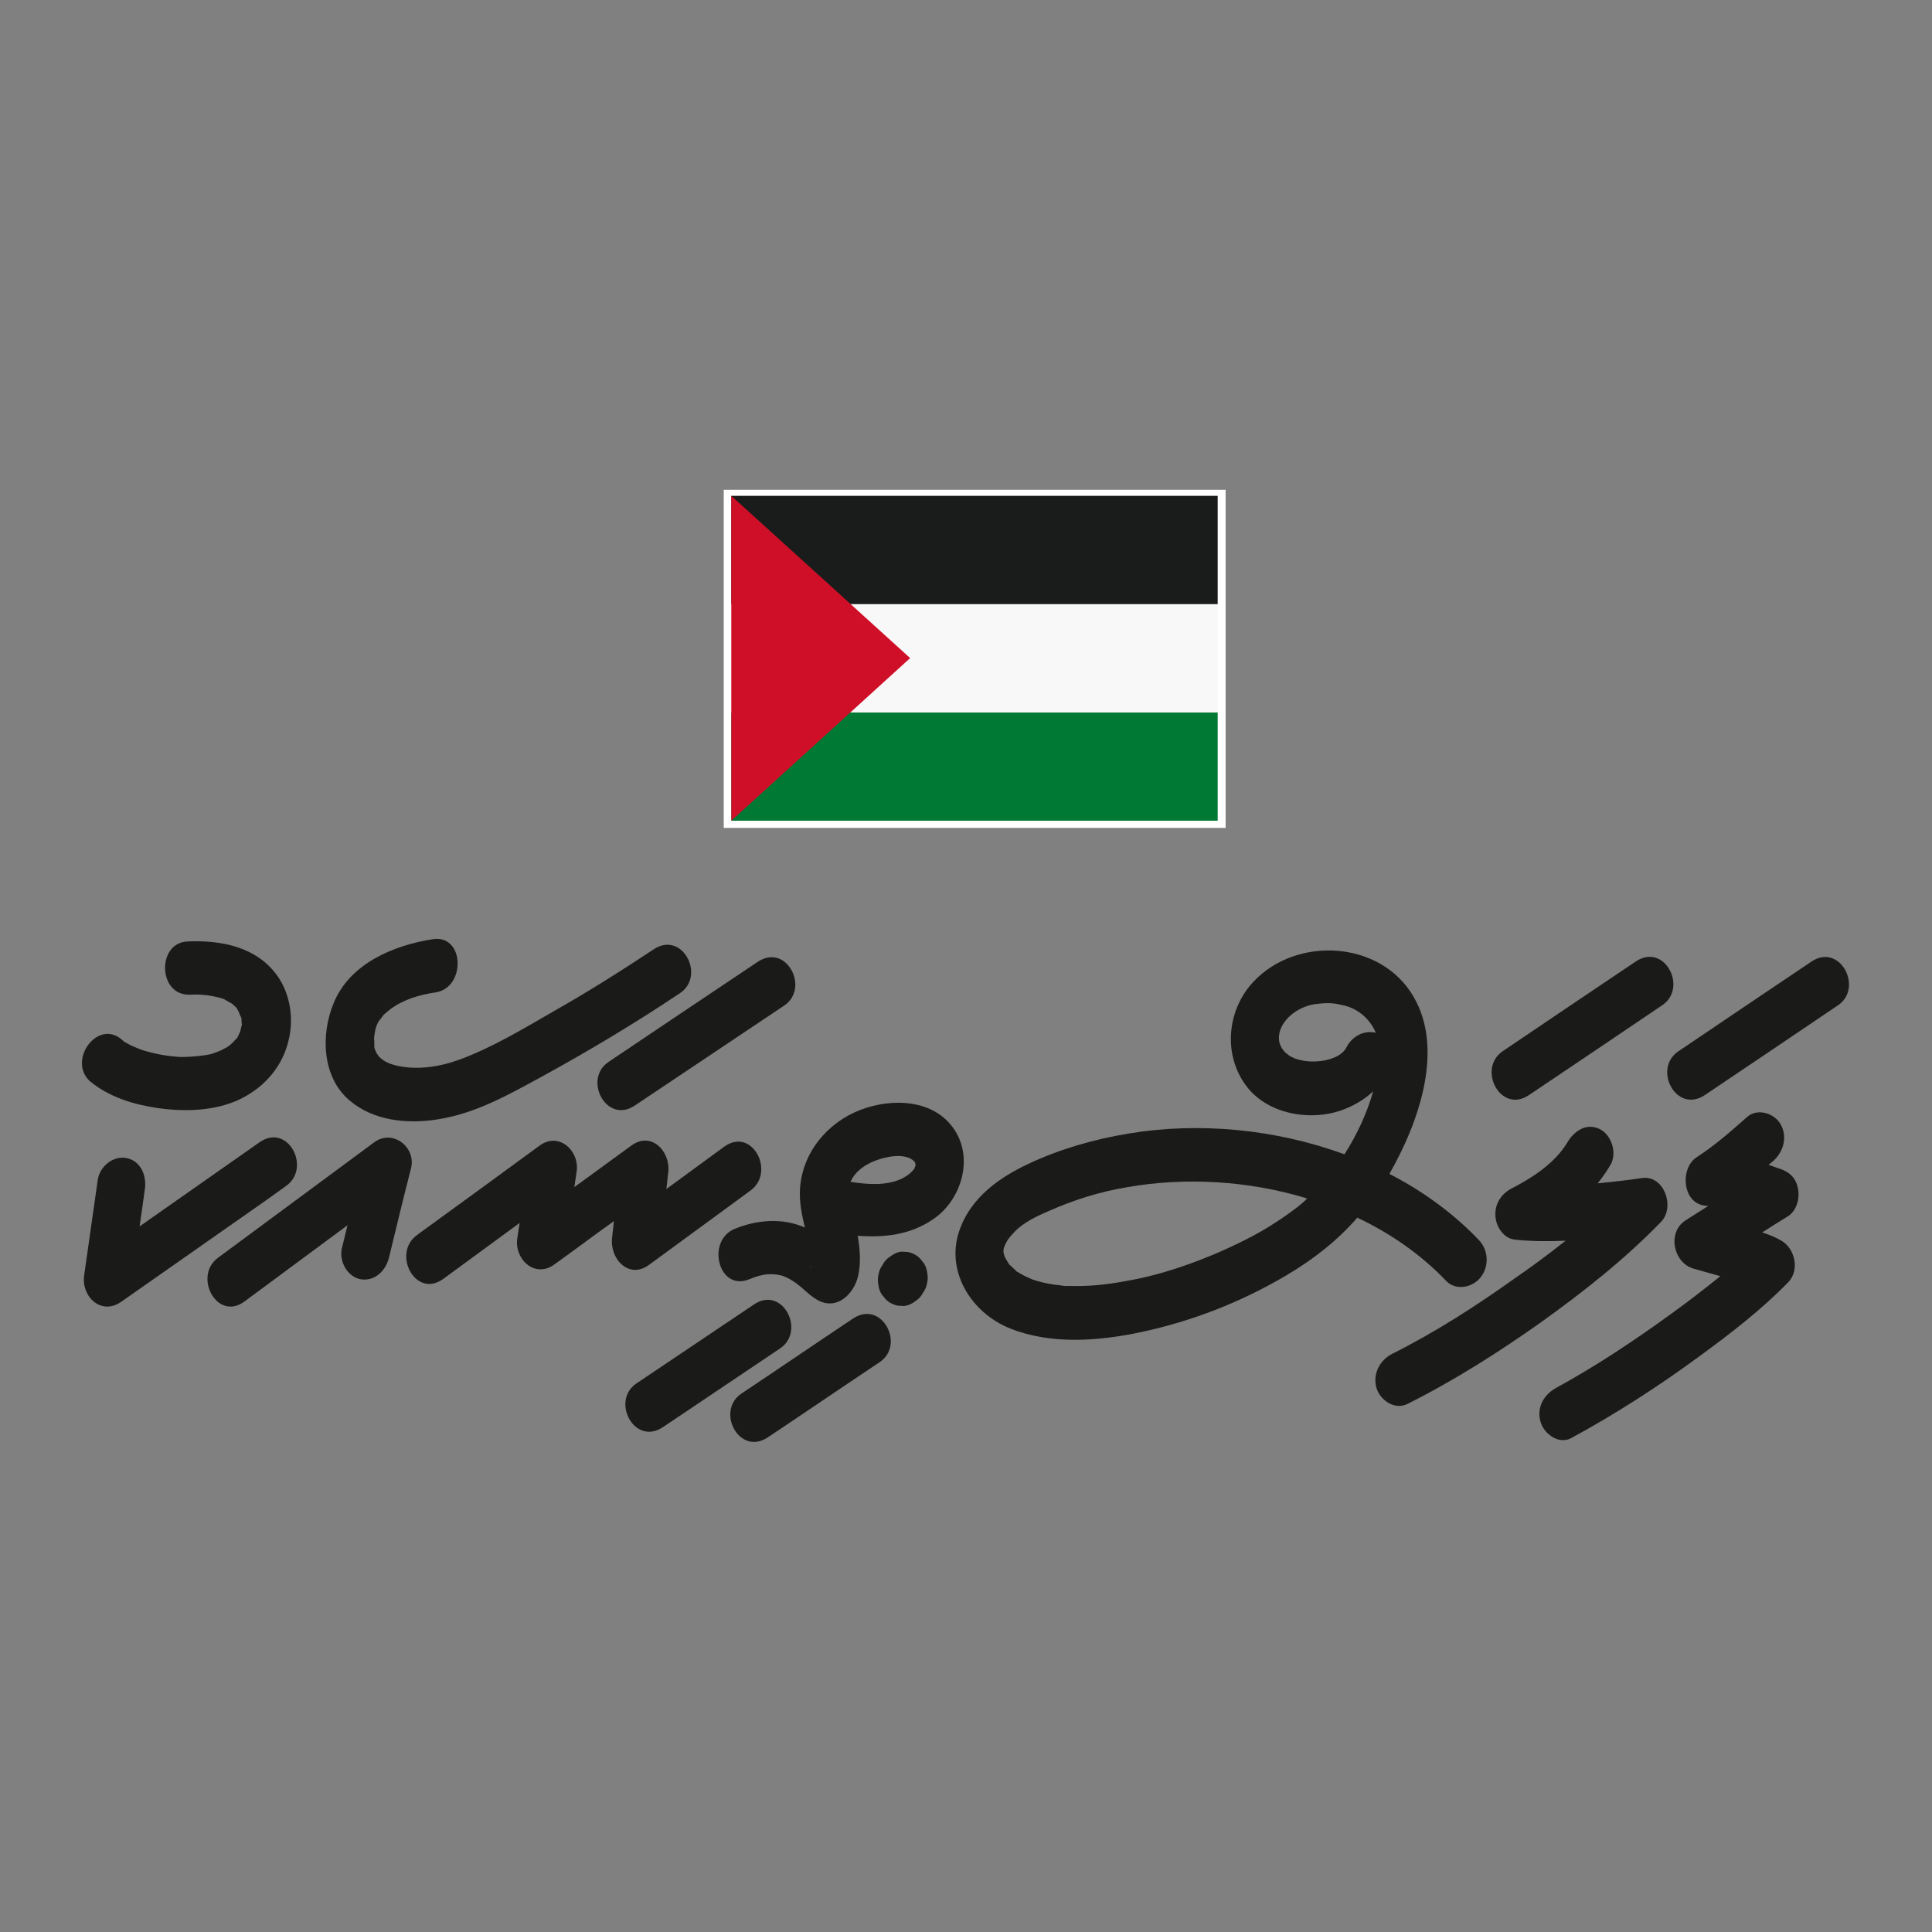 <?xml version="1.0" encoding="utf-8"?>
<!-- Generator: Adobe Illustrator 26.0.1, SVG Export Plug-In . SVG Version: 6.00 Build 0)  -->
<svg version="1.1" id="Layer_1" xmlns="http://www.w3.org/2000/svg" xmlns:xlink="http://www.w3.org/1999/xlink" x="0px" y="0px"
	 viewBox="0 0 512 512" style="enable-background:new 0 0 512 512;" xml:space="preserve">
<rect x="0" y="0" width="512" height="512" fill="#808080" stroke="none"/>
<style type="text/css">
	.st0{clip-path:url(#SVGID_00000171687788055359348030000013361679846077910424_);}
	.st1{fill-rule:evenodd;clip-rule:evenodd;fill:#B0C800;}
	.st2{fill-rule:evenodd;clip-rule:evenodd;fill:#1B1918;}
	.st3{fill-rule:evenodd;clip-rule:evenodd;fill:#1A1A18;}
	.st4{fill:#1B1918;}
	.st5{fill-rule:evenodd;clip-rule:evenodd;fill:#00249B;}
	.st6{fill:#FFFFFF;}
	.st7{fill:#00249B;}
	.st8{fill-rule:evenodd;clip-rule:evenodd;fill:#C7102E;}
	.st9{fill:#C7102E;}
	.st10{fill-rule:evenodd;clip-rule:evenodd;fill:#F35400;}
	.st11{fill-rule:evenodd;clip-rule:evenodd;fill:#FFFFFF;}
	.st12{fill:#CA060B;}
	.st13{fill:#288992;}
	
		.st14{clip-path:url(#SVGID_00000088817624556599990490000014268535834656504220_);fill:url(#SVGID_00000080895938771598911600000017651972227165352358_);}
	
		.st15{clip-path:url(#SVGID_00000025441256636454760000000008997147098446561983_);fill:url(#SVGID_00000143616016092690019430000008926121696724768944_);}
	
		.st16{clip-path:url(#SVGID_00000173860139920044013520000006327418424517786793_);fill:url(#SVGID_00000178171303575766637900000009098634194983948974_);}
	.st17{fill:#008085;}
	
		.st18{clip-path:url(#SVGID_00000177459161121023935080000012679337540303065503_);fill:url(#SVGID_00000035489221097829154300000003986295552705778609_);}
	
		.st19{clip-path:url(#SVGID_00000173847469387349015160000003999820326413844117_);fill:url(#SVGID_00000091002693341434379040000003346214147346279834_);}
	.st20{fill-rule:evenodd;clip-rule:evenodd;fill:#008085;}
	.st21{fill:#0F0D09;}
	.st22{fill-rule:evenodd;clip-rule:evenodd;fill:#E2000F;}
	.st23{fill-rule:evenodd;clip-rule:evenodd;fill:#A20E06;}
	.st24{fill:#00458A;}
	.st25{fill:#DA1F29;}
	.st26{fill:#063F5D;}
	.st27{fill:#00B0CC;}
	.st28{fill-rule:evenodd;clip-rule:evenodd;fill:#868685;}
	.st29{fill-rule:evenodd;clip-rule:evenodd;fill:#00B0CC;}
	.st30{fill:#575656;}
	.st31{fill-rule:evenodd;clip-rule:evenodd;}
	.st32{fill-rule:evenodd;clip-rule:evenodd;fill:#FDFDFD;}
	.st33{fill-rule:evenodd;clip-rule:evenodd;fill:#BE1414;}
	.st34{fill:#A5005C;}
	.st35{fill-rule:evenodd;clip-rule:evenodd;fill:#A5005C;}
	.st36{fill-rule:evenodd;clip-rule:evenodd;fill:#ECD018;}
	.st37{fill-rule:evenodd;clip-rule:evenodd;fill:#BBBCBE;}
	.st38{fill:#1A1A18;}
	.st39{fill-rule:evenodd;clip-rule:evenodd;fill:#0095FF;}
	.st40{fill-rule:evenodd;clip-rule:evenodd;fill:#5700FF;}
	.st41{fill-rule:evenodd;clip-rule:evenodd;fill:#590695;}
	.st42{fill-rule:evenodd;clip-rule:evenodd;fill:#71FFFF;}
	.st43{fill-rule:evenodd;clip-rule:evenodd;fill:#00D6FD;}
	.st44{fill-rule:evenodd;clip-rule:evenodd;fill:#3E3E3E;}
	.st45{clip-path:url(#SVGID_00000140716539002687618650000008468015931369743757_);}
	.st46{clip-path:url(#SVGID_00000152949370191306759070000015787834972715879573_);}
	.st47{fill-rule:evenodd;clip-rule:evenodd;fill:#5BB346;}
	.st48{fill-rule:evenodd;clip-rule:evenodd;fill:#ACCC36;}
	.st49{fill-rule:evenodd;clip-rule:evenodd;fill:#00B4EA;}
	.st50{fill-rule:evenodd;clip-rule:evenodd;fill:#0066A9;}
	.st51{fill-rule:evenodd;clip-rule:evenodd;fill:#FDFFFF;}
	.st52{fill-rule:evenodd;clip-rule:evenodd;fill:#0AA2D8;}
	.st53{fill-rule:evenodd;clip-rule:evenodd;fill:#ED3832;}
	.st54{fill-rule:evenodd;clip-rule:evenodd;fill:#43B44A;}
	.st55{fill-rule:evenodd;clip-rule:evenodd;fill:#7CAB47;}
	.st56{fill-rule:evenodd;clip-rule:evenodd;fill:#EA1F28;}
	.st57{fill-rule:evenodd;clip-rule:evenodd;fill:#E82028;}
	.st58{fill-rule:evenodd;clip-rule:evenodd;fill:#E7202A;}
	
		.st59{clip-path:url(#SVGID_00000019676055416619755230000008835914086723950512_);fill:url(#SVGID_00000003817253178208613120000001601880694694759584_);}
	.st60{fill:#007934;}
	.st61{fill:#F8F8F8;}
	.st62{fill:#191C1A;}
	.st63{fill:#CF0F28;}
	.st64{fill-rule:evenodd;clip-rule:evenodd;fill:#EB1B24;}
	.st65{fill-rule:evenodd;clip-rule:evenodd;fill:#00A451;}
	.st66{fill:#007D3A;}
	.st67{fill:#D11034;}
	.st68{fill:#FDBF0F;}
	.st69{fill:#573F2F;}
	.st70{fill:#D7974B;}
	.st71{fill:#DF9F40;}
	.st72{fill:#F3B51F;}
	.st73{fill:#EFB126;}
	.st74{fill:#E9AA30;}
	.st75{fill:#5C4634;}
	.st76{fill:#ECAE2B;}
	.st77{fill:#F4B61E;}
	.st78{fill:#E7A835;}
	.st79{fill:#F6B81A;}
	.st80{fill:#F8BB17;}
	.st81{fill:#D0915B;}
	.st82{fill:#E2A541;}
	.st83{fill:#E4A639;}
	.st84{fill:#EEAF29;}
	.st85{fill:#F1B324;}
	.st86{fill:#DC9E47;}
	.st87{fill:#1B9051;}
	.st88{fill:#E1A443;}
	.st89{fill:#44A974;}
	.st90{fill:#53B17F;}
	.st91{fill:#D5ECE0;}
	.st92{fill:#FBC63A;}
	.st93{fill:#F2C460;}
	.st94{fill:#D4EBDF;}
	.st95{fill:#44A973;}
	.st96{fill:#856C5A;}
	.st97{fill:#FAC229;}
	.st98{fill:#6CBC92;}
	.st99{fill:#27965A;}
	.st100{fill:#FEFEFE;}
	.st101{fill:#E2F2EA;}
	.st102{fill:#098542;}
	.st103{fill:#8DCCAB;}
	.st104{fill:#F9FCFA;}
	.st105{fill:#25985A;}
	.st106{fill:#D3EBDF;}
	.st107{fill:#F8FBFA;}
	.st108{fill:#CBE7D8;}
	.st109{fill:#E6F3EC;}
	.st110{fill:#F3F9F6;}
	.st111{fill:#E9F5EF;}
	.st112{fill:#D7EDE1;}
	.st113{fill:#EBF6F0;}
	.st114{fill:#EAF5F0;}
	.st115{fill:#E9F5EE;}
	.st116{fill:#D6EDE1;}
	.st117{fill:#D9EEE3;}
	.st118{fill:#D6ECE1;}
	.st119{fill:#E7F4ED;}
	.st120{fill:#DBEFE4;}
	.st121{fill:#E1F2E9;}
	.st122{fill:#EDF7F2;}
	.st123{fill:#F0F8F4;}
	.st124{fill:#D1EADD;}
	.st125{fill:#E2F2E9;}
	.st126{fill:#CCE8DA;}
	.st127{fill:#DFF1E7;}
	.st128{fill:#ECF7F1;}
	.st129{fill:#D7EDE2;}
	.st130{fill:#CAE7D8;}
	.st131{fill:#F2F9F5;}
	.st132{fill:#DBEFE5;}
	.st133{fill:#B8E0CB;}
	.st134{fill:#B7DFCA;}
	.st135{fill:#C59094;}
	.st136{fill:#C8ABAA;}
	.st137{fill:#E7DCDB;}
	.st138{fill:#DB9C45;}
	.st139{fill:#E3A438;}
	.st140{fill:#F0B124;}
	.st141{fill:#ECAD2A;}
	.st142{fill:#E6A733;}
	.st143{fill:#E0A13D;}
	.st144{fill:#DE9E41;}
	.st145{fill:#DA9A47;}
	.st146{fill:#FABC14;}
	.st147{fill:#E9AA2F;}
	.st148{fill:#E1A23B;}
	.st149{fill:#DC9D44;}
	.st150{fill:#E4A537;}
	.st151{fill:#DF9F3F;}
	.st152{fill:#EEB027;}
	.st153{fill:#F1B322;}
	.st154{fill:#E7A934;}
	.st155{fill:#F6B81B;}
	.st156{fill:#ECAD2B;}
	.st157{fill:#F9BB16;}
	.st158{fill:#FBBD13;}
	.st159{fill:#F4B51E;}
	.st160{fill:#614933;}
	.st161{fill:#E0A43E;}
	.st162{fill:#E4AB50;}
	.st163{fill:#E0A525;}
	.st164{fill:#DACCB0;}
	.st165{fill:#C6C3E1;}
	.st166{fill:#574030;}
	.st167{fill:#D99948;}
	.st168{fill:#EFB125;}
	.st169{fill:#EBAD2C;}
	.st170{fill:#F7B91B;}
	.st171{fill:#F9CA4C;}
	.st172{fill:#674B2C;}
	.st173{fill:#7D6037;}
	.st174{fill:#D29E1B;}
	.st175{fill:#583F2F;}
	.st176{fill:#F9FBFA;}
	.st177{fill:#80BE9D;}
	.st178{fill:#79BA97;}
	.st179{fill:#D0925F;}
	.st180{fill:#936F33;}
	.st181{fill:#B2822C;}
	.st182{fill:#E8B76B;}
	.st183{fill:#D19831;}
	.st184{fill:#907C64;}
	.st185{fill:#886F4D;}
	.st186{fill:#E8A931;}
	.st187{fill:#020202;}
	.st188{fill:#060607;}
	.st189{fill:#0A0A0B;}
	.st190{fill:#080809;}
	.st191{fill:#070708;}
	.st192{fill:#0E0E10;}
	.st193{fill:#131316;}
	.st194{fill:#0D0D0F;}
	.st195{fill:#101012;}
	.st196{fill:#222227;}
	.st197{fill:#161519;}
	.st198{fill:#18181B;}
	.st199{fill:#1C1B1F;}
	.st200{fill:#1E1D22;}
	.st201{fill:#1C1C20;}
	.st202{fill:#34333B;}
	.st203{fill:#2E2D34;}
	.st204{fill:#26252B;}
	.st205{fill:#51505C;}
	.st206{fill:#44434E;}
	.st207{fill:#464550;}
	.st208{fill:#151518;}
	.st209{fill:#2D2D34;}
	.st210{fill:#121114;}
	.st211{fill:#1F1E23;}
	.st212{fill:#151417;}
	.st213{fill:#36353D;}
	.st214{fill:#F3B51E;}
	.st215{fill:#F2B422;}
	.st216{fill:#DC9D45;}
	.st217{fill:#E5A636;}
	.st218{fill:#F7B91A;}
	.st219{fill:#EDAE29;}
	.st220{fill:#E9AA31;}
	.st221{fill:#5B4434;}
	.st222{fill:#F6B819;}
	.st223{fill:#EBBA66;}
	.st224{fill:#DDAA73;}
	.st225{fill:#CD9825;}
	.st226{fill:#F2C04E;}
	.st227{fill:#0A994A;}
</style>
<g>
	<rect x="191.8" y="129.8" class="st11" width="133" height="89.6"/>
	<rect x="193.8" y="188.8" class="st60" width="128.9" height="28.7"/>
	<rect x="193.8" y="160.1" class="st61" width="128.9" height="28.7"/>
	<rect x="193.8" y="131.4" class="st62" width="128.9" height="28.7"/>
	<polygon class="st63" points="193.8,131.4 241.2,174.4 193.8,217.5 	"/>
	<path class="st38" d="M172,335.2c9-6.6,17.9-13.1,26.9-19.7c6.7-4.9,0.4-17-7-11.6l-15.3,11.2c0.2-1.5,0.3-3,0.5-4.5
		c0.6-5.5-4.5-10.9-9.8-7l-15.1,11c0.2-1.3,0.4-2.7,0.6-4c0.9-5.5-4.6-10.8-9.8-7c-10.8,7.9-21.6,15.8-32.5,23.7
		c-6.7,4.9-0.4,17,7,11.6c6.7-4.9,13.5-9.9,20.2-14.8c-0.2,1.3-0.4,2.6-0.6,4c-0.9,5.5,4.6,10.8,9.8,7c5.3-3.8,10.5-7.7,15.8-11.5
		c-0.2,1.5-0.3,3-0.5,4.5C161.6,333.7,166.7,339.1,172,335.2"/>
	<path class="st38" d="M99.2,302.7c-13.8,10.2-27.6,20.4-41.4,30.6c-6.7,4.9-0.3,17,7,11.6c9.1-6.7,18.2-13.5,27.3-20.2
		c-0.5,2-1,4.1-1.5,6.1c-0.8,3.4,1.4,7.5,4.9,8.2c3.8,0.7,6.8-2.3,7.6-5.8c1.9-7.8,3.8-15.7,5.8-23.5
		C110.4,304.1,104.1,299.1,99.2,302.7"/>
	<path class="st38" d="M75.8,314.3c6.8-4.8,0.5-16.8-7-11.6L37,325c0.5-3.3,0.9-6.6,1.4-9.9c0.5-3.5-1.1-7.5-4.9-8.2
		c-3.6-0.7-7.1,2.3-7.6,5.8c-1.2,8.4-2.4,16.9-3.6,25.3c-0.8,5.6,4.5,10.7,9.8,7l38.4-26.9C72.2,316.9,74,315.6,75.8,314.3"/>
	<path class="st38" d="M480.1,254.8c-11.8,7.9-23.6,15.9-35.3,23.8c-6.9,4.6-0.6,16.7,7,11.6c11.8-7.9,23.6-15.9,35.3-23.8
		C493.9,261.8,487.6,249.8,480.1,254.8"/>
	<path class="st38" d="M405.2,290.2c11.8-7.9,23.6-15.9,35.3-23.8c6.9-4.6,0.6-16.7-7-11.6c-11.8,7.9-23.6,15.9-35.3,23.8
		C391.4,283.3,397.7,295.3,405.2,290.2"/>
	<path class="st38" d="M168.2,293c13.2-8.8,26.4-17.7,39.6-26.5c6.9-4.6,0.6-16.7-7-11.6c-13.2,8.8-26.4,17.7-39.5,26.5
		C154.4,286,160.7,298,168.2,293"/>
	<path class="st38" d="M244.8,334.7c-0.4-0.4-0.7-0.9-1.1-1.3c-0.8-0.8-1.8-1.3-3-1.6c-0.6,0-1.1-0.1-1.7-0.1
		c-1.2,0.1-2.2,0.6-3.1,1.3c-0.1,0.1-0.2,0.1-0.3,0.2c-0.7,0.5-1.3,1.2-1.7,2c-0.6,0.8-0.9,1.6-1.1,2.6c-0.2,0.9-0.2,1.9,0,2.8
		c0.1,0.9,0.4,1.7,0.9,2.5c0.4,0.4,0.7,0.9,1.1,1.3c0.8,0.8,1.8,1.3,3,1.6c0.6,0,1.1,0.1,1.7,0.1c1.2-0.1,2.2-0.6,3.1-1.3
		c0.1-0.1,0.2-0.1,0.3-0.2c0.7-0.5,1.3-1.2,1.7-2c0.6-0.8,0.9-1.6,1.1-2.6c0.2-0.9,0.2-1.9,0-2.8
		C245.6,336.3,245.3,335.5,244.8,334.7"/>
	<path class="st38" d="M199.8,345.7c-10.4,7-20.7,13.9-31.1,20.9c-6.9,4.6-0.6,16.7,7,11.6c10.4-7,20.7-13.9,31.1-20.9
		C213.6,352.6,207.3,340.6,199.8,345.7"/>
	<path class="st38" d="M92.6,291.6c6.3,5.4,15.2,6.3,23,5.1c10.3-1.5,19.2-6.6,28.2-11.5c12.4-6.8,24.6-14.1,36.4-22
		c6.9-4.6,0.6-16.7-7-11.6c-8.6,5.7-17.3,11.2-26.3,16.3c-8,4.6-16.4,9.7-25.1,12.9c-5.5,2-11.6,2.9-17.1,1.5
		c-0.3-0.1-1.3-0.4-1.3-0.4c-0.5-0.2-0.9-0.4-1.3-0.6c-0.3-0.2-0.9-0.6-1-0.7c-0.3-0.2-0.5-0.5-0.8-0.7c0.1,0-0.4-0.6-0.6-1
		c-0.1-0.2-0.2-0.5-0.3-0.7c-0.1-0.3-0.2-0.6-0.2-0.8c0-0.1,0-0.2,0-0.3c0-0.4,0-2.3-0.1-1.7c0.2-2.1,0.5-3.5,1.3-4.8
		c-0.2,0.3,1-1.3,1.3-1.7c0.1-0.1,1.3-1.1,1.8-1.5c3.4-2.5,7.7-3.8,11.9-4.4c8.1-1.2,7.8-15.4-0.7-14.1c-10.4,1.6-22.1,6.5-26.3,17
		C85,274.1,85.3,285.4,92.6,291.6"/>
	<path class="st38" d="M41.5,293.6c7.3,1.1,15.6,0.9,22.3-2.4c6.4-3.2,11.1-8.6,12.7-15.6c1.4-5.7,0.4-12.2-3-17
		c-5.5-7.7-14.9-9.5-23.8-9.1c-8.2,0.3-7.9,14.5,0.7,14.1c2-0.1,4,0,6,0.4c0.8,0.2,1.6,0.3,2.4,0.6c0,0,0,0,0.1,0
		c0.3,0.1,0.7,0.3,1,0.5c0.5,0.3,1.1,0.6,1.6,0.9c0,0,1,0.9,1.1,1c0.1,0.1,0.1,0.1,0.2,0.2c0,0,0,0,0,0.1c0.2,0.4,0.4,0.7,0.6,1.1
		c-0.2-0.3,0.3,0.9,0.5,1.2c0,0.1,0,0.1,0.1,0.2c0,0.6,0,1.2,0.1,1.7c0,0,0,0.1,0,0.1c0,0.1,0,0.2-0.1,0.3c-0.1,0.4-0.2,0.9-0.3,1.3
		c0,0.1,0,0.1,0,0.1c0,0.1-0.1,0.1-0.1,0.2c-0.2,0.5-0.5,1-0.7,1.5c0,0-0.1,0.1-0.1,0.1c-1.2,1.2-1.1,1.4-2.9,2.6
		c0.8-0.5-1,0.5-1.2,0.6c-0.7,0.3-1.5,0.6-2.3,0.9c-1.8,0.6-6.9,1-8.8,0.9c-3.3-0.2-6.6-0.8-9.8-1.8c-0.2-0.1-0.9-0.3-1.1-0.4
		c-0.7-0.3-1.4-0.6-2.1-0.9c-0.6-0.3-1.2-0.7-1.8-1h0c-0.1-0.1-0.2-0.2-0.3-0.3c-6.5-6-14.7,5.3-8.7,10.8
		C28.8,290.7,35.4,292.7,41.5,293.6 M64.3,269.7"/>
	<path class="st38" d="M476.5,315.1c-0.5-2.9-2.2-4.5-4.9-5.4c-1-0.3-1.9-0.7-2.9-1c0.4-0.3,0.8-0.7,1.2-1c2.8-2.5,3.9-6.5,1.9-9.9
		c-1.8-2.9-6.2-4.2-8.9-1.7c-4.3,3.8-8.5,7.5-13.3,10.6c-4.4,2.9-3.8,12,2.1,12.8c0.3,0,0.7,0.1,1,0.1c-2,1.3-4,2.5-6,3.8
		c-5,3.2-3.2,11.3,2.1,12.8c2.4,0.7,4.7,1.3,7.1,2c-4.1,3.3-8.2,6.5-12.5,9.6c-9.9,7.2-20.2,14.1-31,20c-3.3,1.8-5.3,5.3-4.1,9.1
		c0.9,3.1,4.8,6,8.1,4.2c11.8-6.4,23.1-13.7,34-21.7c8.2-6,16.4-12.3,23.5-19.6c3.1-3.2,1.8-8.9-1.8-11c-1.5-0.9-3.3-1.6-5.1-2.2
		c2.2-1.4,4.4-2.8,6.7-4.2C476.1,321,477,317.6,476.5,315.1"/>
	<path class="st38" d="M440.2,323.8c3.8-3.9,0.8-12.5-5.1-11.6c-3.9,0.6-7.8,1-11.7,1.4c1.2-1.5,2.4-3.2,3.4-4.9
		c1.8-3.1,0.3-7.8-2.7-9.4c-3.6-1.9-6.9,0.4-8.7,3.4c-3.3,5.5-9.1,9.3-14.7,12.2c-2.8,1.4-4.6,4.1-4.4,7.3c0.1,2.7,2.1,6,5.1,6.3
		c4.4,0.5,9,0.5,13.5,0.3c-4.4,3.5-9,6.9-13.5,10c-10.4,7.4-21.1,14.3-32.5,20c-3.3,1.7-5.2,5.4-4.1,9.1c1,3.2,4.8,5.8,8.1,4.2
		c12.4-6.2,24.2-13.7,35.5-21.7C419.7,342.3,430.6,333.7,440.2,323.8"/>
	<path class="st38" d="M266.3,333.2c0,0,0,0.1,0.1,0.1c0.1,0.1,0.1,0.2,0.2,0.4C266.7,333.9,266.7,333.8,266.3,333.2"/>
	<path class="st38" d="M383.2,339.4c2.5,2.7,6.9,1.9,9.1-0.8c2.4-2.9,2.2-7.3-0.4-10c-6.8-7.1-14.9-13-23.7-17.5
		c7.8-13.6,15.2-34.1,5.5-48.4c-9.6-14.1-32-14.3-42.6-1.3c-6.2,7.7-6.7,19-0.5,26.8c5.8,7.3,17.3,9.1,25.8,5.7
		c2.8-1.1,5.4-2.7,7.5-4.7c-1.6,5.8-4.4,11.7-7.6,16.7c-18.3-6.7-38.6-8.6-57.2-5.5c-9.1,1.5-18.2,4.1-26.5,8
		c-7.7,3.6-15,8.8-18.1,17c-4.3,11.1,2.7,22.5,13.3,26.7c10.9,4.3,23.4,3.3,34.7,0.9c13.5-2.9,26.3-7.9,38.2-14.9
		c7.3-4.3,13.7-9.3,19-15.4C368.6,326.9,376.6,332.5,383.2,339.4 M356.8,277.6c-2.1,4.1-11.3,4.8-15.2,2.1c-4.4-3-2.9-8.1,1-11.1
		c2-1.5,4.3-2.4,6.8-2.6c2.9-0.3,4-0.2,7,0.5c3.8,1,6.8,3.8,8.2,7.2C361.3,272.9,358.2,274.8,356.8,277.6z M265.8,331.6L265.8,331.6
		C265.8,331.6,265.8,331.7,265.8,331.6C265.8,331.7,265.8,331.6,265.8,331.6z M265.9,331.5c0-0.2,0.1-0.2,0,0.1
		C265.9,331.6,265.9,331.6,265.9,331.5z M344.2,319.6c-4.1,3.2-8.7,6.1-12.5,8.1c-9.5,5-20.6,9.2-30.2,11.2c-4.9,1-9.9,1.8-14.8,1.9
		c-1.2,0-2.4,0-3.6,0c-0.1,0-0.2,0-0.2,0c-0.1,0-0.2,0-0.4,0c-0.6,0-1.1-0.1-1.7-0.2c-2.1-0.2-4.2-0.6-6.2-1.2
		c-0.3-0.1-0.6-0.2-0.9-0.3c-0.2-0.1-0.6-0.2-0.7-0.3c-0.7-0.3-1.4-0.6-2.1-1c-0.4-0.2-0.8-0.5-1.2-0.7c0,0,0,0-0.1,0c0,0,0,0,0,0
		c-0.6-0.6-1.3-1.2-1.9-1.8c0,0,0,0-0.1,0c-0.2-0.4-0.5-0.7-0.7-1.1c-0.1-0.2-0.2-0.3-0.3-0.5c-0.1-0.1-0.1-0.2-0.2-0.4
		c0-0.1-0.1-0.2-0.2-0.3c0,0.1,0.1,0.1,0.1,0.2c0-0.1-0.1-0.2-0.1-0.3c-0.1-0.3-0.2-0.8-0.3-1.2c0.1-0.6,0.3-1.2-0.1-0.3
		c0.8-2.4,1.3-3.1,3.3-5.2c2.2-2.2,5.6-3.9,8.7-5.2c6.7-3,13.7-5.2,21-6.4c15.5-2.7,32.2-1.7,47.6,3
		C345.8,318.3,345,318.9,344.2,319.6z"/>
	<path class="st38" d="M253,299.5c-5.3-8.2-16.5-8.6-24.9-5.4c-8.9,3.4-15.5,11.4-16.1,21c-0.2,3.5,0.5,6.9,1.3,10.2
		c-6-2.6-12.6-2.1-18.7,0.4c-7.5,3.2-4.2,16.7,4,13.3c3.4-1.4,5.7-1.7,8.8-0.9c0,0,1,0.4,1.2,0.5c0.6,0.3,1.1,0.6,1.7,1
		c0.2,0.1,0.4,0.3,0.6,0.4c0.5,0.4,0.9,0.7,1.4,1.1c1.5,1.3,2.9,2.7,4.7,3.6c5,2.5,9.3-1.9,10.4-6.5c0.8-3.5,0.5-7.2-0.1-10.7
		c7,0.5,13.9-0.2,20-4.4C254.6,318.2,258.1,307.3,253,299.5 M215,335.4c0,0.1-0.1,0.2-0.1,0.3C214.6,336.1,214.7,335.8,215,335.4z
		 M238.9,312.4c-4.2,1.9-9,1.5-13.5,0.8c1.2-2.8,4-4.7,6.8-5.7c2.7-1,7.8-2.1,10.1,0.3c0.2,0.2,0.3,0.6,0.3,0.6c0,0,0,0.4,0,0.6
		c-0.1,0.2-0.4,0.8-0.2,0.6C241.6,310.7,240.5,311.6,238.9,312.4z"/>
	<path class="st38" d="M226.1,349.4c-9.9,6.6-19.7,13.3-29.6,19.9c-6.9,4.6-0.6,16.7,7,11.6c9.9-6.6,19.7-13.3,29.6-19.9
		C240,356.4,233.7,344.4,226.1,349.4"/>
</g>
</svg>
